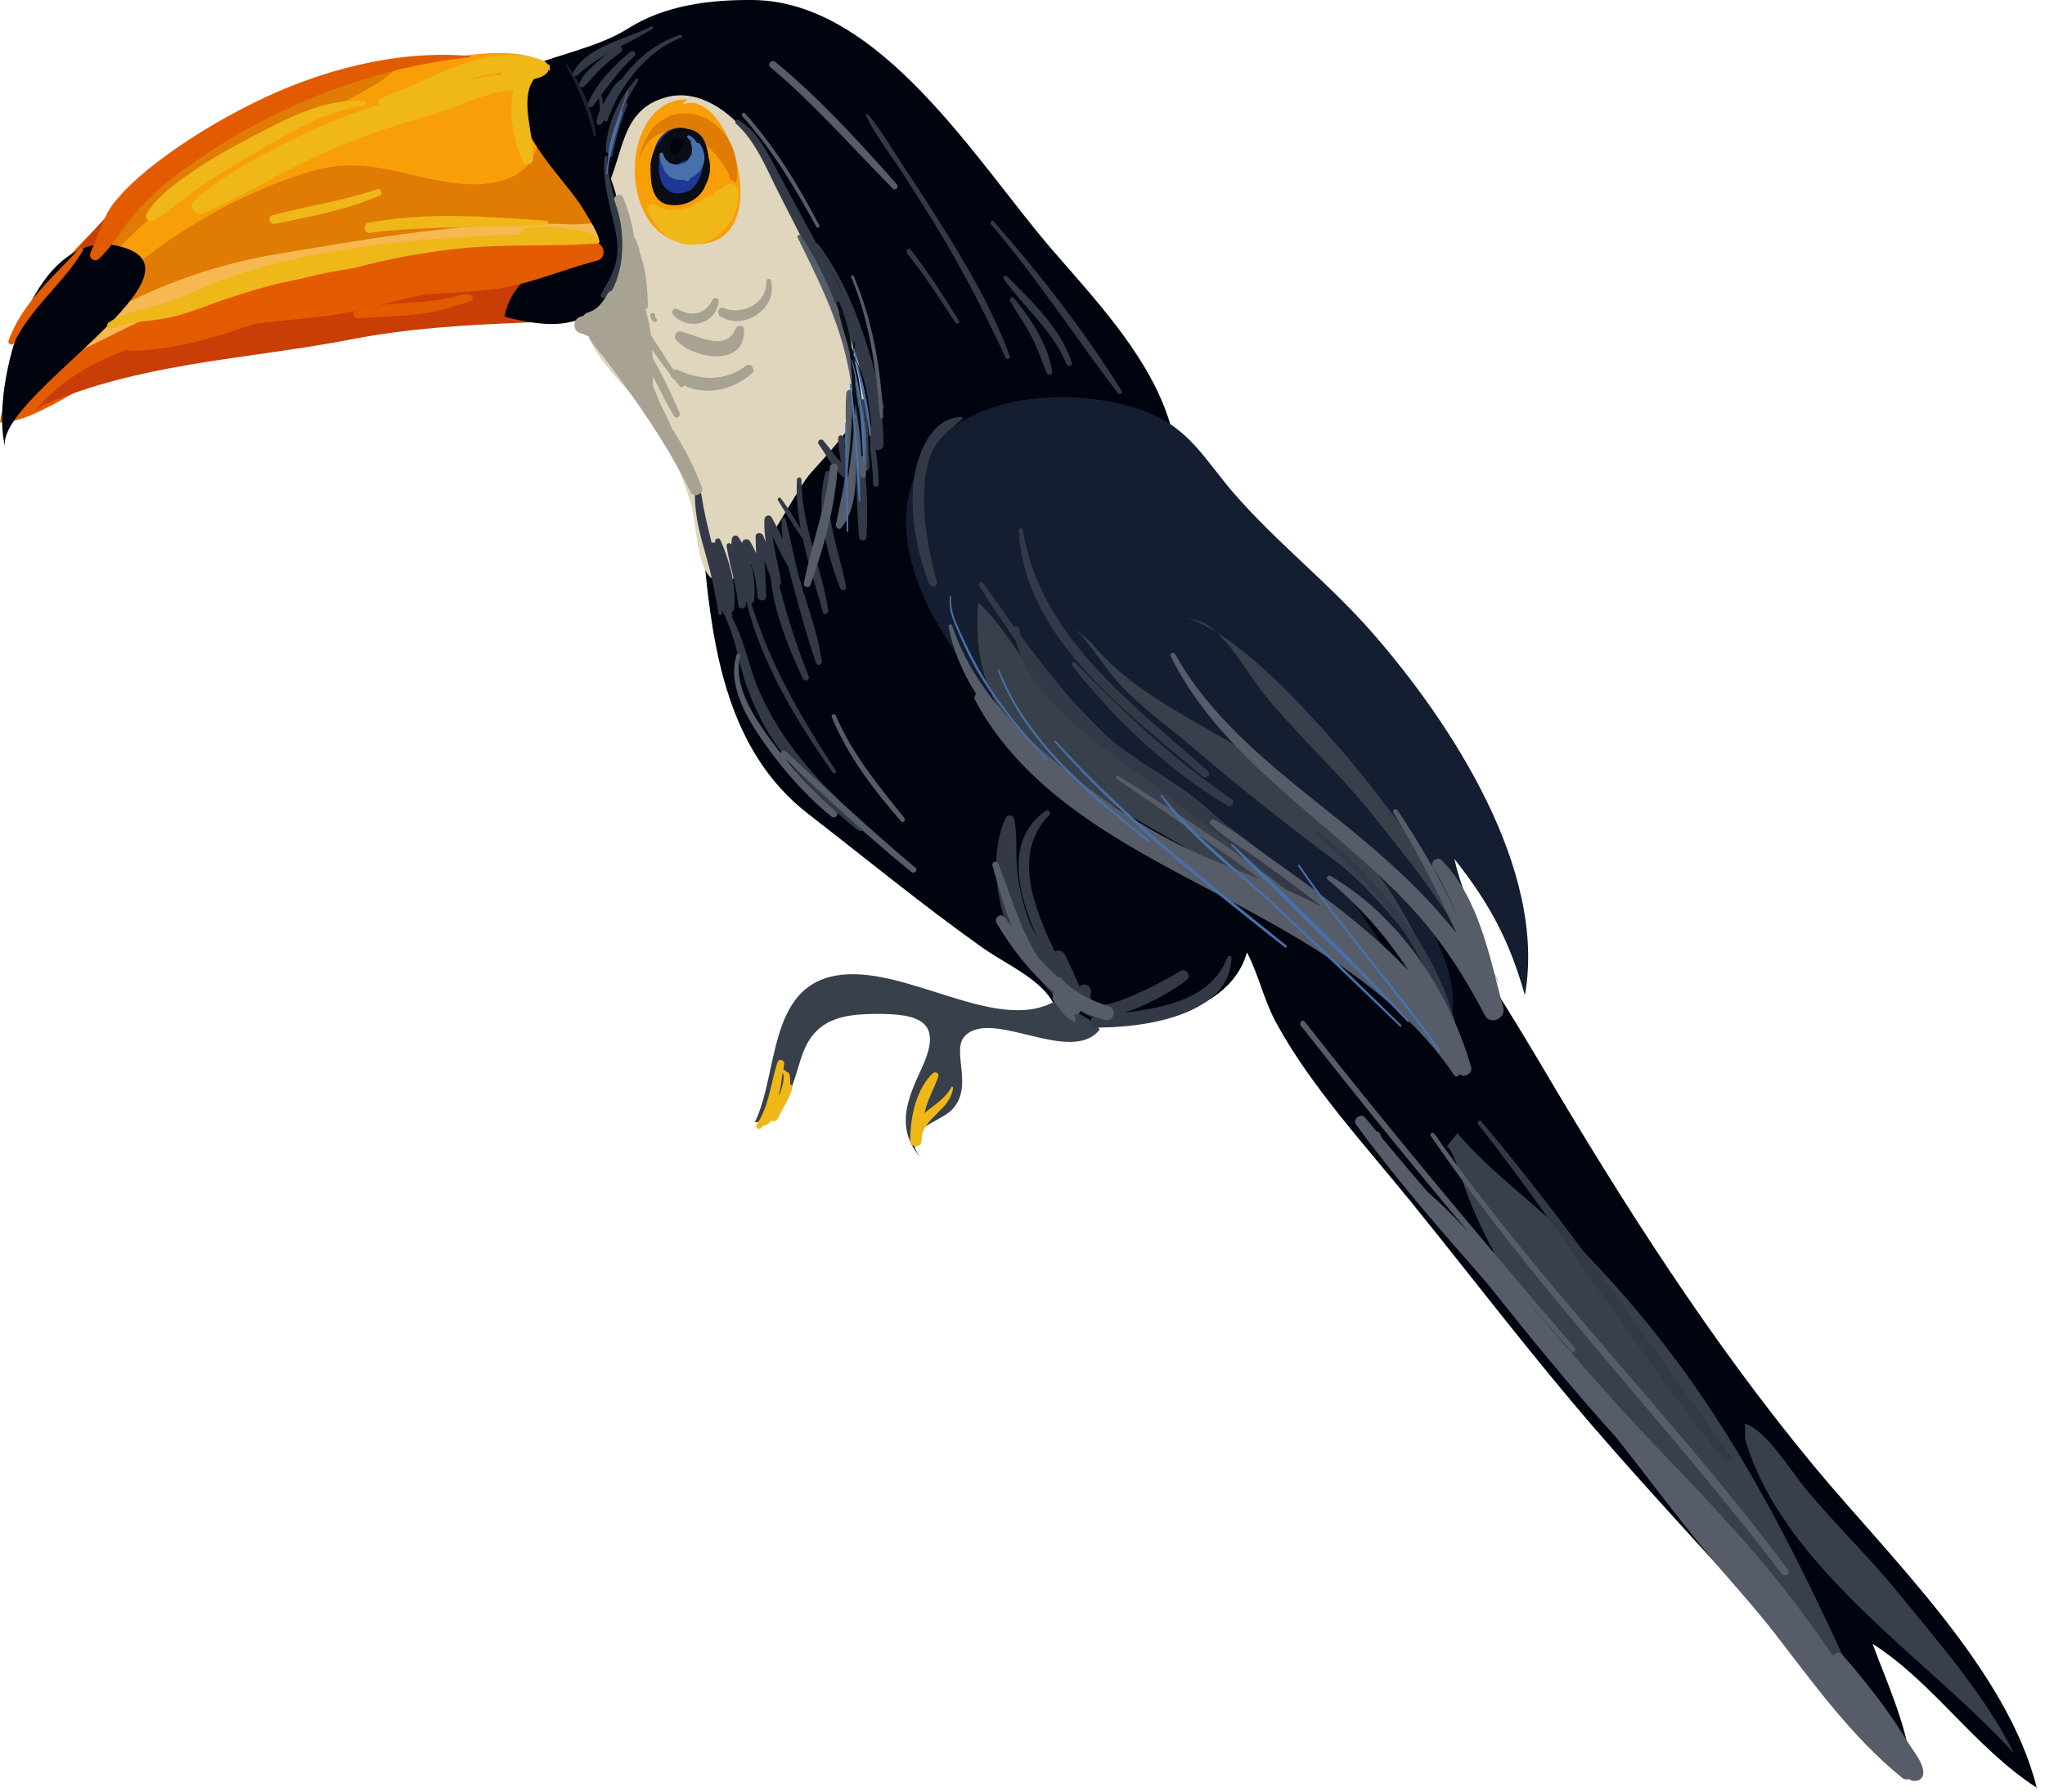 <?xml version="1.0" encoding="UTF-8"?> <svg xmlns="http://www.w3.org/2000/svg" width="162" height="142" viewBox="0 0 162 142" fill="none"> <path d="M41.924 5.248C44.326 4.316 47.548 3.657 49.725 2.275C52.682 0.399 56.241 -0.027 59.627 0.001C69.782 0.078 77.467 12.98 83.336 19.769C86.622 23.573 90.554 27.739 92.33 32.491C93.181 34.765 93.487 37.223 94.435 39.461C96.122 43.441 98.998 47.053 101.517 50.539C105.369 55.87 108.117 61.852 111.567 67.451C115.05 73.103 118.682 78.594 122.068 84.335C128.555 95.329 135.549 106.316 143.708 116.166C149.665 123.356 159.053 132.314 161.351 141.662C161.423 141.73 161.427 141.73 161.363 141.65C156.414 138.448 153.152 133.298 148.339 130.237C149.476 133.29 150.975 136.54 151.392 139.802C150.175 137.874 147.415 135.998 145.736 134.266C143.627 132.093 141.482 130.028 139.466 127.783C135.143 122.975 130.652 118.174 126.378 113.233C121.301 107.368 116.621 101.198 111.764 95.205C108.165 90.762 103.843 86.074 101.111 81.061C100.095 79.193 99.745 77.317 98.781 75.453C97.251 80.981 88.558 81.623 83.91 81.426C83.987 78.112 80.251 76.811 77.772 75.043C73.064 71.697 68.645 68.062 64.018 64.479C57.707 59.594 56.466 51.62 55.787 44.265C55.237 38.304 53.682 32.089 49.565 27.498C46.66 24.26 43.692 21.179 41.635 17.178C40.631 15.23 39.353 10.024 42.246 9.092L41.924 5.248Z" fill="#00040F"></path> <path d="M73.341 36.058C68.215 43.766 76.852 54.552 82.584 58.971C92.184 66.366 105.2 69.596 111.502 80.936C112.045 77.168 108.1 73.32 106.489 70.279C108.566 71.709 110.522 73.749 112.013 75.814C113.274 77.558 113.599 79.606 114.837 81.293C115.869 77.698 113.66 74.252 112.189 71.122C114.495 72.207 117.359 76.658 118.339 79.221C118.384 74.894 116.07 72.002 115.214 68.053C118.034 71.624 119.601 74.593 120.798 78.851C122.577 68.901 114.933 57.248 108.715 50.133C105.3 46.221 101.159 43.015 97.756 39.094C95.462 36.451 94.261 33.957 90.795 32.623C85.581 30.614 76.771 30.896 73.341 36.058Z" fill="#151E30"></path> <path d="M85.055 49.73C86.304 50.883 87.34 52.683 88.546 54.033C90.345 56.045 92.462 57.471 94.503 59.227C98.174 62.384 101.902 65.308 105.795 68.217C108.795 70.458 115.026 77.452 114.837 81.509C114.965 78.701 112.652 75.126 111.394 72.744C109.482 69.121 106.445 65.879 103.493 63.075C98.632 58.464 90.594 56.142 86.493 50.96L85.055 49.73Z" fill="#38404C"></path> <path d="M93.266 48.699C97.367 49.724 102.007 54.721 104.79 57.77C107.59 60.839 110.117 64.173 112.531 67.551C115.042 71.07 117.05 74.111 118.758 77.999C118.099 75.935 115.926 74.513 114.789 72.685C113.037 69.877 111.093 67.551 109.032 64.928C106.337 61.498 103.164 58.633 100.384 55.303C98.821 53.431 97.387 50.491 95.322 49.318L93.266 48.699Z" fill="#38404C"></path> <path d="M81.154 52.189C83.359 53.756 85.022 55.628 86.894 57.576C89.433 60.211 92.803 61.565 95.495 63.951C99.018 67.072 103.292 70.278 105.991 74.142C104.388 73.845 102.902 72.323 101.528 71.435C99.174 69.92 96.676 68.723 94.249 67.341C90.043 64.947 85.617 62.513 81.929 59.384C78.213 56.226 77.133 52.386 77.49 47.738C79.9 49.895 81.106 53.097 83.821 55.27L81.154 52.189Z" fill="#38404C"></path> <path d="M115.448 89.785C118.132 92.93 121.928 95.626 124.909 98.627C129.52 103.274 133.401 108.215 136.863 113.763C141.017 120.427 144.279 127.425 147.512 134.499C144.978 130.064 139.655 126.441 136.2 122.705C131.48 117.591 126.531 111.971 122.627 106.211C120.257 102.716 118.003 99.032 116.421 95.116C115.874 93.762 115.26 91.38 114.629 90.814L115.448 89.785Z" fill="#38404C"></path> <path d="M138.246 112.785C140.014 113.424 141.757 116.396 142.97 117.871C145.336 120.739 148.032 123.314 150.374 126.19C153.543 130.078 157.315 134.409 159.532 138.9C152.752 131.42 141.247 124.258 138.242 114.018V112.785H138.246Z" fill="#38404C"></path> <path d="M83.61 79.307C78.934 81.999 71.639 76.319 66.196 77.299C60.849 78.263 61.673 84.987 59.801 88.916C62.565 88.771 62.914 85.055 63.689 83.212C64.806 80.556 67.068 80.311 69.847 80.332C73.491 80.356 74.507 81.44 72.989 84.69C71.872 87.08 70.9 89.414 72.948 91.752C71.185 89.494 74.346 89 75.391 87.94C77.195 86.12 75.339 83.292 76.403 82.119C78.508 79.801 84.863 84.469 87.117 81.565C86.442 80.669 85.249 80.239 84.425 79.717L83.61 79.307Z" fill="#38404C"></path> <path d="M47.97 15.1C49.457 12.216 49.107 8.689 52.787 7.701C55.318 7.018 57.792 8.769 59.431 10.89C63.086 15.618 65.336 21.547 68.043 26.87C70.265 31.233 67.103 34.221 64.195 37.515C62.633 39.287 58.836 47.947 56.33 45.782C55.173 44.782 55.161 41.331 54.731 39.917C54.181 38.094 53.353 36.013 52.373 34.362C49.975 30.333 46.609 29.019 45.813 23.913C45.556 22.274 45.391 20.314 45.769 18.703C46.05 17.506 47.207 16.257 47.171 15.301L47.97 15.1Z" fill="#E0D5BD"></path> <path d="M54.009 8.309C57.925 6.478 62.155 20.814 53.996 19.22C48.831 18.211 49.124 7.876 54.462 7.855L54.009 8.309Z" fill="#F89F07"></path> <path d="M43.574 5.589C37.91 5.504 48.342 17.25 48.699 19.218C45.932 20.122 41.75 18.17 39.03 17.391C35.045 16.25 31.121 15.635 26.811 16.037C22.577 16.43 17.101 18.11 13.366 20.178C9.891 22.102 7.689 25.127 4.785 27.598C5.629 18.415 16.025 13.643 22.902 9.678C26.505 7.601 29.687 5.685 33.808 4.898C36.082 4.464 41.786 3.363 43.574 5.364V5.589V5.589Z" fill="#F89F07"></path> <path d="M58.326 14.446C59.094 8.766 51.815 6.488 50.602 12.658C52.008 8.324 56.84 11.047 57.872 14.221L58.326 14.446Z" fill="#E07B03"></path> <path d="M49.017 19.44C46.772 16.551 44.365 12.603 42.658 9.871C42.996 14.386 38.906 15.033 35.215 14.394C31.346 13.727 28.607 12.378 24.554 13.599C17.56 15.712 10.349 20.331 5.637 26.032C5.023 26.779 4.432 27.554 3.914 28.329C17.528 18.451 33.459 19.596 49.499 19.669C49.841 19.669 49.086 19.685 49.013 19.669V19.44H49.017Z" fill="#E07B03"></path> <path d="M31.762 5.137C29.135 5.334 25.395 7.503 22.857 8.487C18.884 10.03 15.582 11.624 12.235 14.231C6.459 18.734 2.197 22.559 1.148 29.858C5.298 28.572 4.876 25.575 7.299 22.209C9.299 19.429 11.669 17.441 14.216 15.296C19.056 11.223 25.761 9.298 30.4 6.27L31.762 5.137Z" fill="#E07B03"></path> <path d="M49.391 19.907C34.239 19.61 19.613 21.864 6.119 28.066C4.332 28.89 2.641 29.508 1.078 30.705C6.212 24.973 14.358 21.378 22.003 20.116C27.108 19.277 32.21 18.353 37.376 17.951C39.971 17.75 42.594 17.642 45.197 17.782C45.78 17.815 47.403 17.549 47.905 17.843C48.29 18.072 49.266 19.903 49.391 19.907Z" fill="#F7B852"></path> <path d="M49.245 19.893C42.347 19.893 33.852 19.178 26.818 21.307C23.182 22.408 19.374 22.829 15.642 23.753C12.204 24.605 9.058 26.573 5.825 28.011C3.242 29.16 0.345 30.39 0 33.471C2.732 33.503 6.512 30.402 9.291 29.421C13.353 27.991 17.796 27.397 22.186 26.69C26.786 25.951 31.289 24.388 35.904 23.97C39.941 23.609 44.231 24.42 48.08 23.488C48.281 22.147 48.53 20.773 49.249 19.664V19.893H49.245Z" fill="#E55C00"></path> <path d="M48.565 20.118C48.268 25.208 45.705 25.392 41.302 25.569C36.735 25.75 32.308 26.019 27.849 26.883C20.036 28.397 12.424 28.65 4.952 31.474C4.177 31.767 3.393 32.069 2.727 32.575C7.969 26.32 17.437 25.983 25.17 25.115C29.372 24.645 33.352 23.067 37.602 22.617C41.302 22.223 45.596 22.512 48.746 20.532C48.802 20.238 48.758 19.961 48.786 19.664L48.565 20.118Z" fill="#C93D06"></path> <path d="M1.336 28.978C2.497 28.271 3.144 25.567 4.072 24.205C5.184 22.575 6.466 20.996 7.751 19.493C10.133 16.706 12.559 13.701 15.789 11.941C12.732 12.122 8.615 16.947 6.566 19.212C3.822 22.245 1.412 25.64 1.34 29.89V28.978H1.336Z" fill="#C93D06"></path> <path d="M53.519 15.742C50.872 15.232 51.101 9.878 54.045 10.151C56.954 10.424 56.865 16.389 53.519 15.742Z" fill="#1F3893"></path> <path d="M54.01 10.812C54.553 11.72 53.87 14.154 52.705 12.62C51.837 11.479 52.576 10.177 53.97 10.39C54.043 10.691 54.135 10.973 54.235 11.266L54.01 10.812Z" fill="#00040F"></path> <path d="M49.019 19.444C49.963 17.09 47.613 12.048 46.529 9.674C45.528 7.485 42.138 2.359 41.294 7.634C40.796 10.763 44.845 14.23 46.296 16.72C47.063 18.038 48.228 19.58 46.983 20.584C45.938 21.428 43.343 20.793 41.921 21.886C40.852 22.706 40.19 23.887 39.969 25.084C45.569 26.598 48.372 25.285 49.248 19.902L49.019 19.444Z" fill="#00040F"></path> <path d="M9.963 19.66C2.724 17.177 -0.875 30.775 0.426 35.483C-0.622 31.686 16.647 21.949 9.963 19.66Z" fill="#00040F"></path> <path d="M44.902 5.124C46.103 6.735 46.918 8.695 47.224 10.679C47.244 10.8 47.067 10.856 47.035 10.732C46.557 8.759 45.822 6.931 44.838 5.16C44.813 5.116 44.874 5.084 44.902 5.124Z" fill="#1C2230"></path> <path d="M45.397 5.742C46.57 3.597 49.599 3.123 51.6 2.099C51.716 2.038 51.816 2.207 51.704 2.275C50.856 2.798 49.993 3.236 49.145 3.689C49.294 3.766 49.354 4.015 49.173 4.143C48.607 4.545 48.073 4.983 47.571 5.465C47.105 5.907 46.731 6.449 46.241 6.863C46.092 6.987 45.807 6.875 45.883 6.654C46.112 5.995 46.655 5.509 47.157 5.051C47.474 4.762 47.812 4.493 48.157 4.24C47.301 4.73 46.474 5.276 45.707 5.983C45.542 6.128 45.289 5.939 45.397 5.742Z" fill="#333947"></path> <path d="M46.572 8.218C47.23 6.575 48.604 5.245 49.926 4.112C50.151 3.919 50.48 4.237 50.255 4.442C49.227 5.386 48.435 6.438 47.624 7.527C47.692 7.768 47.741 8.017 47.765 8.266C47.921 7.977 48.09 7.699 48.231 7.45C48.448 7.069 48.837 6.466 49.287 6.229C50.456 4.598 52.171 3.253 53.883 2.779C54.023 2.738 54.075 2.947 53.943 2.995C51.267 3.976 49.014 6.896 48.126 9.531C48.074 9.684 47.877 9.632 47.873 9.487C47.801 9.607 47.724 9.724 47.636 9.828C47.512 9.969 47.238 9.865 47.255 9.672C47.279 9.383 47.375 9.081 47.508 8.788C47.508 8.447 47.499 8.105 47.447 7.768C47.295 7.977 47.138 8.185 46.977 8.394C46.845 8.571 46.471 8.471 46.572 8.218Z" fill="#333947"></path> <path d="M50.358 6.276C50.447 6.171 50.624 6.308 50.547 6.424C50.182 6.982 49.868 7.553 49.595 8.143C49.672 8.159 49.744 8.228 49.708 8.316C49.177 9.622 48.78 10.935 48.519 12.325C48.483 12.51 48.169 12.47 48.189 12.281C48.193 12.229 48.205 12.177 48.209 12.124C48.101 12.132 47.984 12.064 47.984 11.935C48.053 9.839 49.017 7.842 50.358 6.276Z" fill="#333947"></path> <path d="M47.624 23.273C48.206 22.301 48.748 21.385 48.889 20.236C49.001 19.32 48.788 18.384 48.58 17.497C48.182 15.806 47.716 14.199 47.905 12.439C47.917 12.311 48.11 12.303 48.11 12.439C48.066 16.071 51.568 20.574 48.005 23.567C47.8 23.739 47.475 23.522 47.624 23.273Z" fill="#333947"></path> <path d="M58.303 9.8C59.874 11.174 60.762 13.464 61.686 15.283C62.815 17.505 63.952 19.718 65.104 21.928C67.008 25.583 68.627 29.576 69.037 33.714C69.013 33.693 68.989 33.673 68.965 33.653C68.808 33.007 68.639 32.364 68.463 31.717C68.422 31.564 68.194 31.629 68.23 31.781C68.35 32.316 68.463 32.85 68.567 33.388C68.41 33.36 68.25 33.505 68.246 33.665C68.23 34.244 68.21 34.826 68.193 35.405C68.105 35.413 68.009 35.477 67.997 35.577C67.985 35.658 67.981 35.742 67.972 35.822C67.591 35.356 67.209 34.886 66.719 34.521C66.587 34.42 66.39 34.557 66.394 34.706C66.414 35.369 66.522 36.015 66.635 36.666C66.141 36.092 65.699 35.477 65.209 34.891C65.04 34.69 64.691 34.955 64.843 35.172C65.49 36.1 66.016 37.164 66.904 37.891C67.149 38.092 67.519 37.907 67.442 37.578C67.266 36.795 67.012 36.019 66.888 35.224C67.306 35.646 67.579 36.176 67.896 36.682C67.772 38.618 67.928 40.631 68.049 42.535C68.073 42.916 68.623 42.921 68.643 42.535C68.74 40.828 68.7 39.048 68.543 37.309C68.716 37.309 68.876 37.196 68.876 36.971C68.872 36.284 68.856 35.597 68.832 34.911C69.009 36.051 69.138 37.2 69.174 38.361C69.182 38.638 69.603 38.638 69.603 38.361C69.607 37.429 69.511 36.509 69.362 35.606C69.62 35.73 69.993 35.59 69.993 35.232C69.993 34.208 69.905 33.195 69.752 32.195C69.764 32.235 69.776 32.271 69.788 32.312C69.836 32.472 70.082 32.404 70.041 32.243C68.888 27.752 67.643 23.109 64.819 19.341C64.779 19.288 64.723 19.272 64.671 19.284C63.743 17.557 62.811 15.83 61.871 14.106C60.995 12.496 60.143 10.519 58.532 9.515C58.352 9.394 58.143 9.66 58.303 9.8ZM65.852 21.49C65.787 21.369 65.723 21.253 65.659 21.132C66.088 21.867 66.474 22.622 66.82 23.398C66.506 22.755 66.185 22.116 65.852 21.49Z" fill="#333947"></path> <path d="M65.395 37.435C65.459 37.214 65.777 37.307 65.736 37.528C65.198 40.572 66.443 43.521 67.018 46.457C67.078 46.767 66.66 46.875 66.552 46.586C65.507 43.866 64.539 40.323 65.395 37.435Z" fill="#333947"></path> <path d="M61.844 39.465C62.434 40.228 62.908 41.067 63.427 41.883C63.19 40.609 63.061 39.32 63.133 37.998C63.145 37.773 63.487 37.769 63.487 37.998C63.475 41.602 65.086 44.859 65.612 48.374C65.652 48.651 65.258 48.78 65.182 48.495C64.656 46.563 64.017 44.642 63.587 42.686C62.876 41.71 62.266 40.654 61.627 39.637C61.539 39.501 61.744 39.336 61.844 39.465Z" fill="#333947"></path> <path d="M57.561 43.275C57.802 44.834 58.321 46.324 58.485 47.919C58.481 48.309 59.06 48.301 59.084 47.919C59.092 47.806 59.096 47.682 59.1 47.549C60.305 52.567 63.044 57.005 65.961 61.211C66.069 61.368 66.326 61.223 66.218 61.063C63.478 56.921 60.988 52.579 59.517 47.815C59.626 47.786 59.726 47.702 59.739 47.574C59.827 46.533 59.73 45.493 59.429 44.508C59.755 45.372 59.951 46.264 60 47.228C60.024 47.678 60.719 47.686 60.707 47.228C60.678 46.284 60.61 45.348 60.554 44.408C60.707 44.834 60.867 45.256 61.032 45.678C61.313 48.473 62.434 51.281 63.611 53.788C63.731 54.045 64.177 53.86 64.069 53.595C63.121 51.209 62.346 48.867 61.747 46.405C61.827 46.328 61.88 46.216 61.864 46.099C61.699 44.89 61.341 43.709 61.209 42.504C61.59 43.312 61.96 44.127 62.434 44.878C62.603 45.561 62.795 46.232 62.968 46.879C63.478 48.763 64.013 50.659 64.631 52.51C64.732 52.816 65.141 52.683 65.097 52.382C64.828 50.446 64.165 48.57 63.587 46.71C63.012 44.854 62.691 42.982 62.233 41.102C62.189 40.925 61.928 40.969 61.924 41.142C61.908 41.652 61.94 42.171 62.004 42.693C61.727 42.114 61.438 41.544 61.128 40.99C60.972 40.712 60.578 40.853 60.558 41.142C60.522 41.757 60.578 42.363 60.674 42.97C60.606 42.797 60.538 42.625 60.465 42.452C60.341 42.151 59.851 42.154 59.859 42.532C59.867 42.966 59.879 43.4 59.899 43.83C59.755 43.512 59.594 43.195 59.417 42.882C59.26 42.604 58.782 42.709 58.791 43.038C58.698 42.878 58.602 42.717 58.497 42.56C58.333 42.315 58.011 42.432 57.975 42.701C57.955 42.849 57.943 42.998 57.939 43.147C57.903 43.119 57.867 43.087 57.826 43.058C57.682 42.966 57.537 43.127 57.561 43.275Z" fill="#333947"></path> <path d="M79.694 64.778C79.83 64.509 80.276 64.569 80.34 64.862C80.593 66.023 80.461 67.277 80.545 68.462C80.646 69.928 80.959 71.414 81.461 72.796C81.646 73.306 81.887 73.788 82.164 74.254C80.565 70.751 79.609 66.441 82.843 64.244C83.06 64.099 83.289 64.416 83.112 64.593C80.18 67.562 81.887 71.888 83.562 75.391C83.827 75.254 84.172 75.287 84.341 75.608C84.779 76.444 85.145 77.311 85.522 78.171C85.884 77.781 86.494 78.115 86.414 78.657C86.153 80.444 88.828 79.259 89.636 78.918C90.957 78.36 92.287 77.669 93.52 76.93C93.934 76.68 94.408 77.275 94.038 77.604C93.319 78.239 91.11 79.573 89.097 80.231C92.355 79.83 95.999 79.099 97.224 75.865C97.288 75.696 97.557 75.708 97.553 75.909C97.421 80.565 90.258 81.465 86.78 81.4C86.269 81.392 86.225 80.79 86.579 80.577C86.205 80.509 85.9 80.352 85.687 80.087C85.474 80.143 85.229 80.075 85.088 79.842C85.072 79.814 85.056 79.782 85.04 79.754C84.755 79.91 84.394 79.906 84.128 79.613C82.385 77.661 80.702 75.749 79.75 73.274C78.814 70.84 78.492 67.172 79.694 64.778Z" fill="#333947"></path> <path d="M117.339 88.837C124.45 97.285 130.692 106.448 137.135 115.406C137.34 115.687 136.87 116.048 136.653 115.779C129.716 107.195 123.927 97.747 117.102 89.074C116.97 88.909 117.199 88.672 117.339 88.837Z" fill="#333947"></path> <path d="M72.349 38.406C72.53 36.357 73.619 33.063 76.174 33.039C76.25 33.039 76.302 33.144 76.238 33.2C75.39 33.955 74.575 34.469 73.996 35.489C73.37 36.602 73.229 37.956 73.205 39.205C73.161 41.539 73.607 43.845 74.217 46.09C74.326 46.492 73.751 46.633 73.607 46.259C72.659 43.809 72.12 41.041 72.349 38.406Z" fill="#333947"></path> <path d="M77.577 46.445C78.521 47.919 79.489 49.377 80.493 50.8C81.088 53.338 83.016 55.475 84.904 57.183C87.274 59.332 89.965 61.031 92.464 63.011C95.786 65.642 99.201 68.165 102.502 70.824C105.72 73.411 108.604 76.259 111.573 79.12C111.862 79.397 112.396 79.023 112.143 78.678C109.805 75.48 106.62 72.829 103.575 70.334C100.566 67.872 97.437 65.574 94.344 63.224C92.018 61.457 89.547 59.866 87.238 58.078C84.948 55.66 82.863 53.069 80.887 50.398C80.826 50.193 80.77 49.984 80.722 49.771C80.686 49.606 80.465 49.598 80.377 49.703C79.545 48.562 78.73 47.409 77.922 46.248C77.77 46.043 77.436 46.232 77.577 46.445ZM82.2 53.121C82.626 53.676 83.06 54.222 83.502 54.756C83.028 54.242 82.59 53.696 82.2 53.121Z" fill="#333947"></path> <path d="M104.468 65.893C109.779 70.296 114.896 76.285 115.692 83.399C115.72 83.644 115.326 83.684 115.27 83.455C114.43 80.089 113.233 76.94 111.345 74.015C109.417 71.027 106.91 68.44 104.227 66.13C104.062 65.989 104.303 65.756 104.468 65.893Z" fill="#333947"></path> <path d="M81.024 41.96C82.33 50.4 89.737 55.775 95.683 61.101C95.964 61.35 95.554 61.748 95.273 61.511C89.38 56.502 81.064 50.52 80.711 42.004C80.707 41.828 80.996 41.783 81.024 41.96Z" fill="#333947"></path> <path d="M85.165 52.492C89.054 56.448 92.926 60.184 97.55 63.301C97.875 63.522 97.582 64.041 97.24 63.832C92.532 61.004 88.319 57.043 84.932 52.729C84.8 52.564 85.013 52.331 85.165 52.492Z" fill="#333947"></path> <path d="M78.723 17.547C82.398 21.725 85.901 26.236 88.85 30.96C88.974 31.161 88.677 31.313 88.544 31.137C85.15 26.698 82.149 22.018 78.498 17.768C78.365 17.619 78.586 17.394 78.723 17.547Z" fill="#333947"></path> <path d="M79.773 21.89C81.693 23.814 84.083 26.072 84.902 28.735C84.987 29.008 84.593 29.097 84.489 28.848C83.36 26.14 81.166 24.417 79.507 22.095C79.399 21.934 79.644 21.758 79.773 21.89Z" fill="#333947"></path> <path d="M80.306 23.61C81.644 25.169 83.042 27.358 83.347 29.423C83.387 29.708 83.026 29.812 82.917 29.543C82.52 28.555 82.174 27.567 81.688 26.619C81.194 25.655 80.539 24.787 80.017 23.839C79.913 23.658 80.162 23.445 80.306 23.61Z" fill="#333947"></path> <path d="M68.77 9.071C69.871 10.396 70.755 11.947 71.707 13.381C72.755 14.956 73.787 16.542 74.788 18.149C76.784 21.351 78.692 24.669 79.998 28.22C80.066 28.409 79.757 28.537 79.672 28.356C78.142 25.066 76.503 21.857 74.643 18.74C73.675 17.113 72.659 15.518 71.634 13.927C70.63 12.369 69.449 10.846 68.609 9.191C68.557 9.095 68.69 8.974 68.77 9.071Z" fill="#333947"></path> <path d="M72.143 19.775C73.54 21.567 74.758 23.479 75.967 25.399C76.083 25.584 75.794 25.748 75.678 25.567C74.464 23.688 73.247 21.812 71.853 20.064C71.689 19.859 71.982 19.566 72.143 19.775Z" fill="#333947"></path> <path d="M55.553 39.16C55.75 40.458 56.055 41.739 56.377 43.012C56.457 42.968 56.565 42.968 56.654 43.016C56.65 42.972 56.646 42.928 56.646 42.884C56.642 42.675 56.971 42.562 57.063 42.771C57.787 44.41 58.373 46.479 58.152 48.275C58.136 48.407 58.036 48.48 57.935 48.5C57.955 48.572 57.975 48.64 57.999 48.713C57.999 48.717 58.004 48.721 58.004 48.725C58.024 48.797 58.011 48.865 57.979 48.922C58.69 50.207 59.072 51.605 59.498 53.007C59.992 54.646 60.771 56.18 61.675 57.63C63.479 60.527 65.901 62.969 68.432 65.235C68.785 65.552 68.275 66.038 67.918 65.749C65.395 63.72 63.137 61.447 61.318 58.755C60.41 57.413 59.703 55.895 59.152 54.373C58.526 52.637 58.325 50.773 57.541 49.086C57.521 49.038 57.517 48.994 57.522 48.95C57.517 48.942 57.509 48.938 57.505 48.929C57.401 48.761 57.304 48.58 57.216 48.399C57.2 48.484 57.184 48.568 57.164 48.652C57.136 48.765 56.951 48.773 56.931 48.652C56.678 47.142 56.397 45.692 55.979 44.214C55.517 42.575 55.039 40.948 55.047 39.232C55.043 38.943 55.509 38.863 55.553 39.16Z" fill="#333947"></path> <path d="M75.437 49.571C76.867 53.941 79.956 57.283 83.402 60.2C86.845 63.112 90.733 65.751 94.847 67.611C96.49 68.354 98.161 68.989 99.812 69.648C96.096 66.904 92.256 64.325 88.448 61.698C88.299 61.597 88.436 61.356 88.588 61.457C93.067 64.337 97.639 67.185 101.84 70.483C102.825 70.905 103.797 71.359 104.749 71.865C103.262 70.696 101.744 69.575 100.214 68.467C98.796 67.438 97.189 66.506 95.907 65.313C95.707 65.128 95.964 64.827 96.189 64.948C97.823 65.815 99.334 67.081 100.848 68.145C102.495 69.302 104.13 70.479 105.717 71.712C107.774 73.307 109.758 74.99 111.546 76.866C111.53 76.838 111.509 76.81 111.493 76.782C109.746 74.066 107.649 71.752 105.171 69.688C105.006 69.551 105.219 69.29 105.396 69.394C110.899 72.636 114.767 78.465 116.539 84.523C116.687 85.033 116.013 85.415 115.663 85.129C115.631 85.133 115.603 85.133 115.571 85.133C115.531 85.294 115.306 85.354 115.197 85.189C110.598 78.349 102.973 74.271 95.843 70.515C88.781 66.791 81.173 62.803 77.248 55.484C77.14 55.279 77.2 55.098 77.333 54.993C76.292 53.343 75.497 51.559 75.143 49.655C75.111 49.462 75.376 49.386 75.437 49.571Z" fill="#565C68"></path> <path d="M93.087 51.818C96.273 57.522 101.748 61.467 106.725 65.5C109.923 68.095 112.911 70.815 115.398 73.972C113.895 70.69 112.293 67.476 110.381 64.399C110.248 64.183 110.581 63.994 110.718 64.203C112.481 66.858 114.108 69.622 115.426 72.526C114.92 71.228 114.305 69.967 113.506 68.734C113.217 68.288 113.875 67.786 114.237 68.167C117.218 71.305 117.993 75.8 119.085 79.829C119.318 80.689 118.053 81.259 117.627 80.443C116.141 77.571 114.434 74.88 112.289 72.45C110.176 70.059 107.745 67.947 105.327 65.874C100.587 61.812 95.578 57.719 92.75 52.015C92.637 51.79 92.963 51.593 93.087 51.818Z" fill="#565C68"></path> <path d="M79.09 68.439C80.062 70.957 80.809 73.512 82.191 75.798C82.693 76.352 83.219 76.886 83.77 77.376C83.886 77.388 83.995 77.437 84.091 77.541C84.324 77.798 84.569 78.023 84.826 78.228C85.445 78.678 86.104 79.064 86.807 79.357C87.132 79.485 87.473 79.602 87.823 79.71C88.526 79.923 88.233 81.016 87.518 80.815C87.417 80.787 87.317 80.755 87.216 80.723C87.188 80.715 87.156 80.703 87.128 80.695C86.606 80.53 86.1 80.333 85.618 80.104C85.509 80.285 85.3 80.409 85.083 80.385C85.136 80.546 85.184 80.707 85.224 80.875C85.236 80.924 85.188 80.988 85.132 80.968C84.372 80.666 84.007 80.008 83.517 79.381C83.332 79.148 83.352 78.867 83.489 78.682C83.456 78.638 83.424 78.59 83.392 78.545C81.573 77.027 80.07 75.034 78.937 73.118C78.716 72.745 79.267 72.295 79.552 72.644C79.749 72.881 79.942 73.126 80.142 73.371C79.512 71.813 79.062 70.166 78.624 68.579C78.54 68.262 78.981 68.153 79.09 68.439Z" fill="#565C68"></path> <path d="M66.198 56.665C67.492 59.722 69.585 62.236 71.641 64.803C71.79 64.988 71.537 65.249 71.376 65.068C69.195 62.545 67.154 59.91 65.889 56.797C65.821 56.616 66.122 56.492 66.198 56.665Z" fill="#565C68"></path> <path d="M58.358 51.874C58.418 51.693 58.695 51.765 58.647 51.954C57.996 54.408 59.912 57.088 61.29 58.948C61.471 59.193 61.656 59.434 61.844 59.675C61.856 59.514 62.069 59.382 62.23 59.526C65.616 62.643 68.999 65.789 72.522 68.753C72.755 68.946 72.421 69.272 72.192 69.083C68.713 66.255 65.448 63.21 62.202 60.117C63.427 61.623 64.805 63.053 66.251 64.319C66.516 64.552 66.135 64.917 65.869 64.7C63.776 62.997 61.985 60.944 60.446 58.731C59.145 56.859 57.586 54.244 58.358 51.874Z" fill="#565C68"></path> <path d="M103.356 80.942C110.269 89.735 117.456 98.296 124.739 106.784C124.895 106.964 124.634 107.23 124.473 107.049C123.156 105.567 121.85 104.072 120.553 102.574C124.204 106.908 127.904 111.178 131.833 115.272C135.842 119.449 139.738 123.583 143.149 128.283C143.848 129.247 144.53 130.219 145.217 131.187C145.378 130.942 145.699 130.826 145.953 131.115C147.222 132.549 148.411 134.031 149.524 135.59C150.106 136.405 150.652 137.249 151.179 138.1C151.532 138.667 152.123 139.37 152.303 140.065C152.34 140.189 152.364 140.314 152.36 140.442C152.368 140.884 152.026 141.105 151.681 141.097C151.516 141.101 151.355 141.049 151.227 140.949C151.066 141.013 150.865 141.001 150.689 140.856C146.692 137.618 143.727 133.457 140.602 129.424C138.943 127.283 137.107 125.298 135.372 123.217C133.456 120.924 131.648 118.542 129.82 116.176C129.226 115.408 128.627 114.641 128.025 113.882C124.55 110.05 121.304 106.061 118.074 102.007C117.982 101.891 117.886 101.77 117.793 101.654C114.21 97.573 110.627 93.483 107.421 89.093C107.116 88.675 107.811 88.137 108.14 88.538C108.45 88.916 108.763 89.294 109.072 89.671C109.157 89.663 109.245 89.695 109.285 89.788C109.341 89.908 109.402 90.025 109.462 90.141C110.647 91.567 111.844 92.981 113.045 94.387C113.334 94.652 113.628 94.917 113.917 95.183C114.764 95.962 115.572 96.793 116.351 97.649C111.816 92.262 107.389 86.783 103.039 81.248C102.866 81.035 103.179 80.713 103.356 80.942Z" fill="#565C68"></path> <path d="M113.627 89.819C122.147 101.999 132.796 112.471 141.653 124.386C141.882 124.695 141.368 124.988 141.139 124.687C132.161 112.889 121.729 102.236 113.337 89.988C113.217 89.811 113.506 89.647 113.627 89.819Z" fill="#565C68"></path> <path d="M67.614 21.856C69.128 25.367 69.787 29.227 69.963 33.032C69.972 33.2 69.714 33.196 69.702 33.032C69.405 29.252 68.899 25.455 67.425 21.936C67.381 21.828 67.565 21.748 67.614 21.856Z" fill="#565C68"></path> <path d="M63.19 18.826C63.106 18.653 63.339 18.516 63.447 18.677C65.251 21.348 66.488 24.542 67.36 27.627C68.247 30.764 68.882 34.376 68.589 37.641C68.561 37.943 68.151 37.939 68.123 37.641C67.938 35.798 67.846 33.982 67.653 32.174C67.773 33.753 67.83 35.36 67.826 36.934C67.822 38.521 67.701 40.538 66.653 41.815C66.472 42.036 66.171 41.791 66.215 41.562C66.54 39.859 66.978 38.3 67.05 36.541C67.123 34.745 66.894 32.925 67.046 31.138C67.07 30.861 67.384 30.816 67.512 30.993C67.384 30.041 67.219 29.093 66.986 28.137C66.179 24.811 64.688 21.875 63.19 18.826Z" fill="#565C68"></path> <path d="M63.686 46.185C64.272 43.096 65.441 40.167 65.738 37.022C65.775 36.632 66.381 36.624 66.353 37.022C66.144 40.211 65.272 43.329 64.208 46.329C64.091 46.655 63.621 46.526 63.686 46.185Z" fill="#565C68"></path> <path d="M59.025 8.988C61.403 11.64 63.251 14.705 64.902 17.85C64.978 17.999 64.757 18.131 64.677 17.983C62.982 14.885 61.182 11.845 58.8 9.213C58.664 9.061 58.889 8.836 59.025 8.988Z" fill="#565C68"></path> <path d="M61.43 4.912C64.957 7.82 68.022 11.195 71.047 14.605C71.244 14.83 70.931 15.152 70.718 14.935C67.516 11.697 64.519 8.254 61.025 5.318C60.735 5.077 61.145 4.675 61.43 4.912Z" fill="#565C68"></path> <path d="M51.535 13.155C51.531 14.215 51.543 15.927 52.889 16.204C54.05 16.445 55.347 15.898 55.846 14.794C55.858 14.77 55.862 14.745 55.862 14.721C56.199 14.115 56.336 13.392 56.195 12.705C56.179 12.624 56.159 12.544 56.135 12.468C56.095 12.058 55.994 11.656 55.846 11.279C55.589 10.628 55.058 10.287 54.464 10.214C54.042 10.086 53.62 10.11 53.239 10.283C53.231 10.287 53.222 10.291 53.215 10.295C53.17 10.315 53.126 10.339 53.082 10.367C53.066 10.375 53.05 10.387 53.034 10.399C52.965 10.443 52.897 10.492 52.833 10.548C52.797 10.576 52.765 10.608 52.728 10.644C52.708 10.664 52.688 10.68 52.668 10.7C52.568 10.805 52.467 10.925 52.371 11.062C52.359 11.078 52.355 11.098 52.351 11.114C51.869 11.66 51.575 12.38 51.527 13.098C51.527 13.119 51.531 13.139 51.535 13.155ZM55.09 11.435C55.472 12.058 55.677 12.825 55.617 13.52C55.468 14.123 55.159 14.665 54.769 15.015C54.568 15.139 54.331 15.232 54.054 15.284C53.592 15.368 53.231 15.292 52.953 15.107C52.857 15.031 52.757 14.942 52.66 14.838C52.114 14.167 52.094 12.93 52.395 12.01C52.419 12.179 52.475 12.343 52.572 12.484C52.74 12.733 53.026 12.837 53.315 12.841C53.375 12.857 53.435 12.87 53.5 12.874C53.512 12.874 53.524 12.878 53.532 12.878C53.97 12.914 54.444 12.737 54.741 12.408C54.97 12.155 55.114 11.777 55.09 11.435ZM54.138 11.154C54.146 11.283 54.13 11.423 54.078 11.568C54.018 11.745 53.741 12.191 53.472 12.263C53.407 12.243 53.339 12.211 53.271 12.167C53.03 12.002 53.046 11.628 53.17 11.283C53.231 11.178 53.311 11.09 53.403 11.026C53.676 10.929 53.966 10.941 54.138 11.154Z" fill="#090D14"></path> <path d="M32.006 20.906C34.919 20.275 37.928 20.111 40.896 19.954C42.041 19.894 43.17 19.89 44.311 19.89C44.532 19.89 44.764 19.89 44.998 19.882C44.487 19.837 43.981 19.765 43.479 19.673C43.355 19.649 43.383 19.444 43.507 19.452C44.64 19.544 45.757 19.665 46.877 19.54C47.219 19.396 47.528 19.195 47.785 18.91C47.813 18.878 47.87 18.922 47.846 18.954C47.713 19.139 47.56 19.295 47.392 19.428C47.496 19.412 47.605 19.408 47.721 19.404C47.761 19.404 47.793 19.416 47.817 19.436C47.817 19.42 47.817 19.4 47.817 19.38C47.809 19.283 47.962 19.267 47.982 19.355C48.046 19.633 47.942 19.785 47.761 19.866C47.749 19.922 47.705 19.966 47.629 19.966C47.388 19.97 47.151 19.97 46.91 19.974C46.849 19.974 46.793 19.93 46.773 19.874C46.673 19.882 46.572 19.89 46.472 19.898C45.287 20.279 43.78 20.115 42.68 20.115C39.133 20.119 35.553 20.585 32.051 21.079C31.938 21.103 31.886 20.93 32.006 20.906Z" fill="#090D14"></path> <path d="M66.291 24.008C66.508 25.233 66.898 26.414 67.239 27.607C67.215 27.615 67.199 27.639 67.215 27.667C67.243 27.707 67.263 27.752 67.287 27.792C67.761 31.09 67.448 34.472 67.091 37.774C67.083 37.834 67.187 37.846 67.195 37.79C67.476 35.922 67.705 33.958 67.754 31.989C67.958 33.347 68.203 34.701 68.224 36.051C68.224 36.187 68.432 36.187 68.432 36.051C68.432 35.918 68.432 35.782 68.432 35.649C68.501 35.617 68.497 35.508 68.432 35.324C68.416 33.251 68.316 31.13 67.834 29.117C67.786 28.913 67.729 28.712 67.677 28.511C67.709 28.575 67.737 28.639 67.77 28.704C67.77 28.712 67.774 28.724 67.774 28.732C67.774 28.74 67.782 28.744 67.786 28.744C68.794 31.017 68.75 33.576 68.81 36.051C68.81 36.127 68.93 36.127 68.93 36.051C68.991 33.536 68.991 30.7 67.778 28.418C67.729 27.98 67.717 27.559 67.729 27.109C67.729 27.061 67.653 27.049 67.645 27.097C67.593 27.346 67.561 27.599 67.533 27.852C67.336 26.51 67.01 25.201 66.496 23.955C66.444 23.827 66.267 23.871 66.291 24.008ZM67.749 28.362C67.709 28.286 67.669 28.209 67.625 28.133C67.629 28.049 67.633 27.96 67.645 27.876C67.717 27.097 67.729 27.844 67.749 28.362ZM67.83 31.098C67.806 30.913 67.778 30.724 67.754 30.535C67.746 30.206 67.729 29.881 67.709 29.555C67.713 29.571 67.717 29.591 67.721 29.607C67.918 30.728 68.047 31.857 68.127 32.99C68.023 32.355 67.918 31.728 67.83 31.098Z" fill="#090D14"></path> <path d="M52.342 12.854C52.326 12.899 52.334 12.951 52.386 12.995C52.398 13.003 52.407 13.011 52.419 13.019C52.443 13.067 52.471 13.111 52.499 13.156C52.708 13.943 53.371 14.353 54.162 14.244C54.238 14.276 54.315 14.309 54.395 14.341C54.467 14.369 54.544 14.325 54.584 14.264C54.62 14.212 54.652 14.156 54.688 14.1C55.829 13.626 56.122 12.4 55.447 11.4C55.399 11.328 55.295 11.304 55.222 11.336C55.098 11.107 54.901 10.898 54.612 10.733C54.471 10.653 54.363 10.854 54.487 10.946C54.588 11.019 54.672 11.099 54.744 11.183C54.716 11.22 54.704 11.264 54.72 11.312C54.825 11.621 54.849 11.951 54.773 12.24C54.761 12.248 54.752 12.26 54.744 12.272C54.644 12.429 54.552 12.589 54.463 12.75C54.343 12.854 54.19 12.935 53.997 12.983C53.346 13.14 52.712 12.883 52.543 12.2C52.499 12.027 52.25 12.071 52.242 12.24C52.226 12.449 52.266 12.658 52.342 12.854Z" fill="#4870AA"></path> <path d="M67.66 27.606C68.182 29.879 68.905 32.141 68.981 34.483C68.985 34.559 68.873 34.555 68.865 34.483C68.636 32.153 68.005 29.92 67.583 27.626C67.571 27.578 67.648 27.558 67.66 27.606Z" fill="#4870AA"></path> <path d="M67.527 28.553C68.254 31.152 68.615 33.912 68.503 36.615C68.499 36.692 68.386 36.692 68.382 36.615C68.246 33.9 68.113 31.229 67.462 28.569C67.45 28.533 67.515 28.513 67.527 28.553Z" fill="#4870AA"></path> <path d="M67.441 30.456C67.803 33.517 68.124 36.61 68.152 39.691C68.152 39.776 68.028 39.776 68.024 39.691C67.803 36.606 67.646 33.529 67.313 30.456C67.305 30.372 67.433 30.376 67.441 30.456Z" fill="#4870AA"></path> <path d="M66.958 33.542C66.958 33.47 67.067 33.47 67.071 33.542C67.127 36.383 67.207 39.227 67.199 42.071C67.199 42.155 67.071 42.155 67.071 42.071C67.043 39.227 66.914 36.383 66.958 33.542Z" fill="#4870AA"></path> <path d="M48.02 13.758C48.016 13.827 48.12 13.827 48.128 13.758C48.16 13.481 48.2 13.208 48.249 12.931C48.249 12.931 48.249 12.931 48.249 12.927C48.249 12.923 48.249 12.919 48.249 12.915C48.486 11.553 48.903 10.239 49.309 8.914C49.325 8.866 49.277 8.841 49.241 8.854C49.426 8.323 49.61 7.793 49.771 7.255C49.787 7.207 49.711 7.186 49.695 7.235C49.112 9.074 48.196 10.838 48.144 12.794C48.084 13.116 48.044 13.437 48.02 13.758Z" fill="#4870AA"></path> <path d="M75.265 47.256C75.277 47.204 75.369 47.216 75.361 47.268C75.224 48.429 75.859 49.598 76.325 50.619C76.815 51.687 77.349 52.724 77.96 53.732C79.362 56.046 81.133 58.122 82.933 60.135C82.985 60.191 82.901 60.279 82.849 60.219C80.9 58.126 79.085 55.925 77.603 53.475C76.888 52.29 76.309 51.036 75.771 49.763C75.433 48.976 75.104 48.124 75.265 47.256Z" fill="#4870AA"></path> <path d="M79.157 53.067C81.362 58.755 86.364 62.833 91.003 66.52C91.096 66.592 90.967 66.721 90.875 66.649C86.199 62.969 81.206 58.828 79.037 53.099C79.004 53.023 79.129 52.991 79.157 53.067Z" fill="#4870AA"></path> <path d="M83.652 58.71C89.12 64.788 95.575 69.793 101.91 74.915C102.01 74.995 101.87 75.131 101.773 75.051C95.382 70.002 88.959 64.94 83.552 58.81C83.488 58.746 83.588 58.642 83.652 58.71Z" fill="#4870AA"></path> <path d="M92.051 62.985C94.57 66.238 97.888 68.757 100.893 71.533C104.323 74.698 107.674 77.948 111.004 81.214C111.076 81.282 110.968 81.391 110.895 81.322C107.525 78.093 104.175 74.843 100.76 71.665C97.8 68.91 94.273 66.411 91.943 63.065C91.903 63.001 92.003 62.92 92.051 62.985Z" fill="#4870AA"></path> <path d="M97.625 66.879C102.402 71.39 107.174 75.994 111.605 80.85C111.669 80.922 111.565 81.027 111.5 80.955C106.965 76.174 102.06 71.756 97.529 66.975C97.465 66.911 97.561 66.819 97.625 66.879Z" fill="#4870AA"></path> <path d="M102.96 68.554C106.431 73.632 110.6 78.179 114.115 83.224C114.187 83.329 114.019 83.425 113.946 83.325C110.395 78.307 106.278 73.72 102.839 68.626C102.791 68.55 102.912 68.482 102.96 68.554Z" fill="#4870AA"></path> <path d="M15.999 16.919C18.49 15.939 20.776 14.533 23.154 13.316C25.596 12.066 28.103 11.006 30.71 10.162C32.706 9.52 34.687 8.993 36.647 8.238C37.925 7.748 39.286 7.182 40.668 7.125C40.21 8.929 40.773 11.472 41.423 12.806C41.628 13.223 42.219 12.99 42.239 12.585C42.327 10.757 41.11 7.861 42.307 6.254C42.608 6.202 42.902 6.109 43.175 5.924C43.372 5.792 43.46 5.599 43.464 5.41C43.613 5.33 43.584 5.105 43.4 5.093C43.392 5.093 43.388 5.093 43.38 5.093C43.307 4.968 43.191 4.864 43.03 4.8C38.668 3.169 34.325 6.334 30.348 7.704C30.035 7.812 29.947 8.077 30.011 8.306C27.412 9.074 24.897 10.15 22.487 11.376C19.992 12.645 17.518 14.035 15.393 15.867C14.935 16.268 15.417 17.144 15.999 16.919ZM37.085 6.39C37.053 6.398 37.021 6.406 36.984 6.418C37.92 6.077 38.864 5.808 39.837 5.711C39.825 5.719 39.812 5.728 39.8 5.736C39.716 5.796 39.66 5.872 39.62 5.952C38.716 5.961 37.748 6.214 37.085 6.39Z" fill="#EFB718"></path> <path d="M11.621 16.915C12.489 15.512 13.887 14.544 15.22 13.617C16.715 12.576 18.309 11.704 19.92 10.857C22.636 9.427 25.588 7.804 28.758 8.001C29.015 8.017 29.003 8.362 28.758 8.39C25.829 8.732 23.054 10.483 20.547 11.929C19.093 12.765 17.643 13.613 16.241 14.532C14.843 15.448 13.622 16.625 12.184 17.473C11.834 17.682 11.404 17.268 11.621 16.915Z" fill="#EFB718"></path> <path d="M8.635 25.53C9.8 24.779 11.094 24.514 12.419 24.185C13.946 23.803 15.396 23.064 16.854 22.481C19.959 21.24 23.141 20.469 26.431 19.907C31.299 19.071 36.228 18.709 41.161 18.585C41.181 18.352 41.322 18.143 41.631 18.087C43.398 17.77 45.041 18.067 46.769 18.46C46.817 18.473 46.845 18.509 46.857 18.553C47.645 18.738 47.632 19.967 46.733 19.975C40.249 20.019 33.709 20.328 27.302 21.361C24.177 21.867 21.136 22.61 18.131 23.61C16.605 24.116 15.078 24.783 13.512 25.141C11.985 25.49 10.386 25.398 8.92 26.02C8.591 26.153 8.322 25.731 8.635 25.53Z" fill="#EFB718"></path> <path d="M29.179 17.663C33.839 16.743 38.571 17.18 43.271 17.482C43.488 17.494 43.488 17.803 43.271 17.819C38.607 18.092 33.931 17.851 29.288 18.45C28.838 18.51 28.737 17.751 29.179 17.663Z" fill="#EFB718"></path> <path d="M21.598 17.036C24.349 16.313 27.186 15.923 29.877 14.987C30.174 14.883 30.383 15.373 30.094 15.497C27.427 16.63 24.619 17.16 21.791 17.739C21.333 17.827 21.14 17.152 21.598 17.036Z" fill="#EFB718"></path> <path d="M72.106 90.089C72.162 88.329 72.604 86.269 73.898 85.031C74.078 84.859 74.42 85.027 74.335 85.284C74.066 86.072 73.657 86.795 73.4 87.586C73.335 87.783 73.283 87.98 73.239 88.181C73.986 87.554 74.91 87.032 75.36 86.132C75.392 86.068 75.504 86.096 75.5 86.168C75.352 87.879 73.159 88.538 73.018 90.133C73.014 90.213 73.014 90.294 73.01 90.378C72.998 90.964 72.122 90.964 72.102 90.378C72.094 90.278 72.098 90.181 72.106 90.089Z" fill="#EFB718"></path> <path d="M60.281 89.382C60.342 89.322 60.398 89.257 60.454 89.193C60.526 89.205 60.607 89.193 60.683 89.141C60.844 89.033 60.988 88.912 61.125 88.784C61.285 88.86 61.486 88.84 61.595 88.643C61.715 88.418 61.844 88.181 61.964 87.932C62.27 87.394 62.591 86.871 62.748 86.253C62.788 86.088 62.712 85.951 62.595 85.879C62.611 85.626 62.599 85.373 62.543 85.124C62.523 85.032 62.442 84.959 62.354 84.935C62.35 84.935 62.097 84.746 62.089 84.738C62.077 84.73 62.065 84.726 62.053 84.726C62.077 84.59 62.097 84.453 62.121 84.321C62.177 83.971 61.695 83.823 61.583 84.172C61.113 85.638 60.964 87.197 60.257 88.575C60.153 88.751 60.048 88.928 59.94 89.105C59.795 89.33 60.104 89.563 60.281 89.382ZM61.82 86.53C61.808 86.562 61.792 86.594 61.779 86.63C61.743 86.695 61.711 86.759 61.675 86.827C61.812 86.329 61.9 85.819 61.948 85.313C61.968 85.2 61.988 85.092 62.008 84.979C62.189 85.389 61.956 86.164 61.82 86.53Z" fill="#EFB718"></path> <path d="M51.916 16.206C53.129 17.082 54.74 16.524 55.808 15.688C56.013 15.528 56.246 15.483 56.455 15.528C56.523 15.439 56.592 15.351 56.66 15.258C56.817 15.038 57.026 14.941 57.222 14.933C57.568 14.367 58.496 14.439 58.512 15.222C58.548 16.881 57.592 18.5 56.021 19.131C54.258 19.838 52.667 18.998 51.695 17.476C51.651 17.408 51.627 17.339 51.607 17.275C51.486 17.106 51.386 16.905 51.305 16.672C51.201 16.343 51.623 15.994 51.916 16.206Z" fill="#EFB718"></path> <path d="M45.985 25.094C46.069 25.066 46.154 25.037 46.234 25.005C46.306 24.897 46.415 24.808 46.572 24.76C47.347 24.531 47.745 24.001 48.106 23.318C48.194 23.153 48.323 23.065 48.464 23.029C49.082 21.92 49.327 20.542 49.299 19.185V19.181C49.287 19.12 49.287 19.064 49.295 19.008C49.275 18.49 49.219 17.98 49.126 17.489C49.118 17.449 49.11 17.409 49.102 17.369C49.098 17.341 49.09 17.313 49.082 17.285C48.978 16.814 48.841 16.349 48.676 15.891C48.528 15.509 49.178 15.232 49.339 15.609C49.351 15.637 49.363 15.666 49.375 15.698C49.375 15.702 49.379 15.706 49.379 15.71C49.805 16.726 50.082 17.759 50.239 18.799C50.492 19.193 50.629 19.606 50.681 20.028C51.171 21.35 51.288 22.788 51.324 24.21C51.328 24.371 51.243 24.483 51.127 24.543C51.139 24.567 51.151 24.591 51.159 24.62C51.352 25.258 51.48 25.909 51.565 26.564C52.167 27.476 52.75 28.408 53.356 29.316C53.465 29.263 53.593 29.255 53.71 29.311C55.526 30.167 57.466 30.223 59.113 28.97C59.458 28.705 59.896 29.283 59.575 29.569C58.068 30.906 55.927 31.384 54.156 30.525C54.152 30.645 53.979 30.746 53.883 30.637C53.722 30.448 53.565 30.256 53.408 30.063C53.348 30.018 53.292 29.978 53.232 29.93C53.143 29.854 53.103 29.765 53.099 29.677C52.605 29.046 52.127 28.396 51.669 27.729C51.681 27.942 51.693 28.155 51.701 28.363C52.493 29.761 53.196 31.203 53.83 32.686C53.959 32.987 53.553 33.248 53.38 32.951C52.794 31.927 52.26 30.874 51.725 29.822C51.725 30.055 51.725 30.292 51.725 30.525C51.725 30.541 51.721 30.553 51.721 30.569C51.938 31.067 52.147 31.573 52.344 32.079C52.673 32.662 52.951 33.28 53.2 33.903C54.152 35.373 54.983 36.92 55.602 38.619C55.791 39.137 54.955 39.483 54.714 38.992C52.822 35.132 50.364 31.653 47.781 28.239C47.411 27.817 47.053 27.383 46.74 26.913C46.688 26.837 46.676 26.757 46.684 26.676C46.459 26.564 46.222 26.468 45.969 26.391C45.338 26.194 45.354 25.294 45.985 25.094Z" fill="#A8A292"></path> <path d="M51.893 24.977C51.893 25.013 51.889 25.045 51.889 25.082C51.889 25.09 51.889 25.094 51.889 25.098C51.929 25.182 52.006 25.23 52.038 25.323C52.078 25.423 51.958 25.544 51.853 25.507C51.62 25.419 51.528 25.214 51.516 24.981C51.512 24.736 51.905 24.736 51.893 24.977Z" fill="#A8A292"></path> <path d="M57.295 24.4C58.802 25.026 60.766 24.054 60.702 22.275C60.694 22.062 61.015 22.026 61.067 22.226C61.662 24.428 58.886 26.3 57.026 25.03C56.729 24.821 56.914 24.239 57.295 24.4Z" fill="#A8A292"></path> <path d="M53.665 24.489C54.806 25.124 55.862 24.935 56.465 23.726C56.573 23.509 56.959 23.605 56.934 23.854C56.746 25.686 54.512 26.257 53.327 24.931C53.114 24.694 53.379 24.332 53.665 24.489Z" fill="#A8A292"></path> <path d="M53.975 26.266C55.365 26.628 57.494 27.909 58.281 26.046C58.422 25.712 58.928 25.732 58.94 26.134C59.04 29.122 54.943 28.468 53.577 26.949C53.304 26.648 53.565 26.158 53.975 26.266Z" fill="#A8A292"></path> <path d="M10.281 26.779C16.274 25.305 21.938 22.878 27.888 21.276C30.872 20.472 33.933 19.914 37.01 19.633C40.385 19.327 43.783 19.556 47.149 19.295C47.933 19.235 48.069 20.452 47.33 20.641C44.406 21.396 41.662 22.669 38.633 22.979C35.645 23.284 32.608 23.2 29.671 23.899C28.94 24.071 28.506 23.389 28.639 22.834C28.402 22.894 28.165 22.959 27.932 23.023C22.115 24.61 16.548 27.663 10.418 27.803C9.831 27.815 9.711 26.919 10.281 26.779Z" fill="#E25B00"></path> <path d="M28.246 24.509C29.957 24.071 31.765 24.043 33.517 23.906C34.509 23.83 35.465 23.645 36.425 23.384C36.666 23.32 37.088 23.264 37.329 23.428C37.349 23.44 37.369 23.452 37.385 23.468L37.389 23.473C37.441 23.529 37.461 23.613 37.449 23.689C37.409 23.898 37.084 23.947 36.927 23.987C35.947 24.24 35.051 24.601 34.039 24.766C32.167 25.067 30.235 25.099 28.347 25.204C27.937 25.228 27.864 24.609 28.246 24.509Z" fill="#E25B00"></path> <path d="M7.181 19.99C7.831 18.616 8.141 17.15 9.125 15.949C10.065 14.8 11.206 13.808 12.379 12.904C14.745 11.081 17.356 9.514 20.031 8.18C25.233 5.585 31.367 3.934 37.196 4.432C37.268 4.44 37.268 4.537 37.196 4.545C31.536 5.119 25.88 6.963 20.831 9.55C18.408 10.791 16.07 12.298 13.893 13.933C12.712 14.82 11.623 15.837 10.651 16.949C9.651 18.09 8.964 19.468 7.839 20.496C7.474 20.83 6.976 20.416 7.181 19.99Z" fill="#E25B00"></path> <path d="M0.676 27.008C1.712 24.043 4.251 21.91 6.32 19.657C6.444 19.524 6.661 19.697 6.569 19.849C4.99 22.489 2.439 24.369 1.102 27.189C0.989 27.426 0.591 27.253 0.676 27.008Z" fill="#E25B00"></path> </svg> 